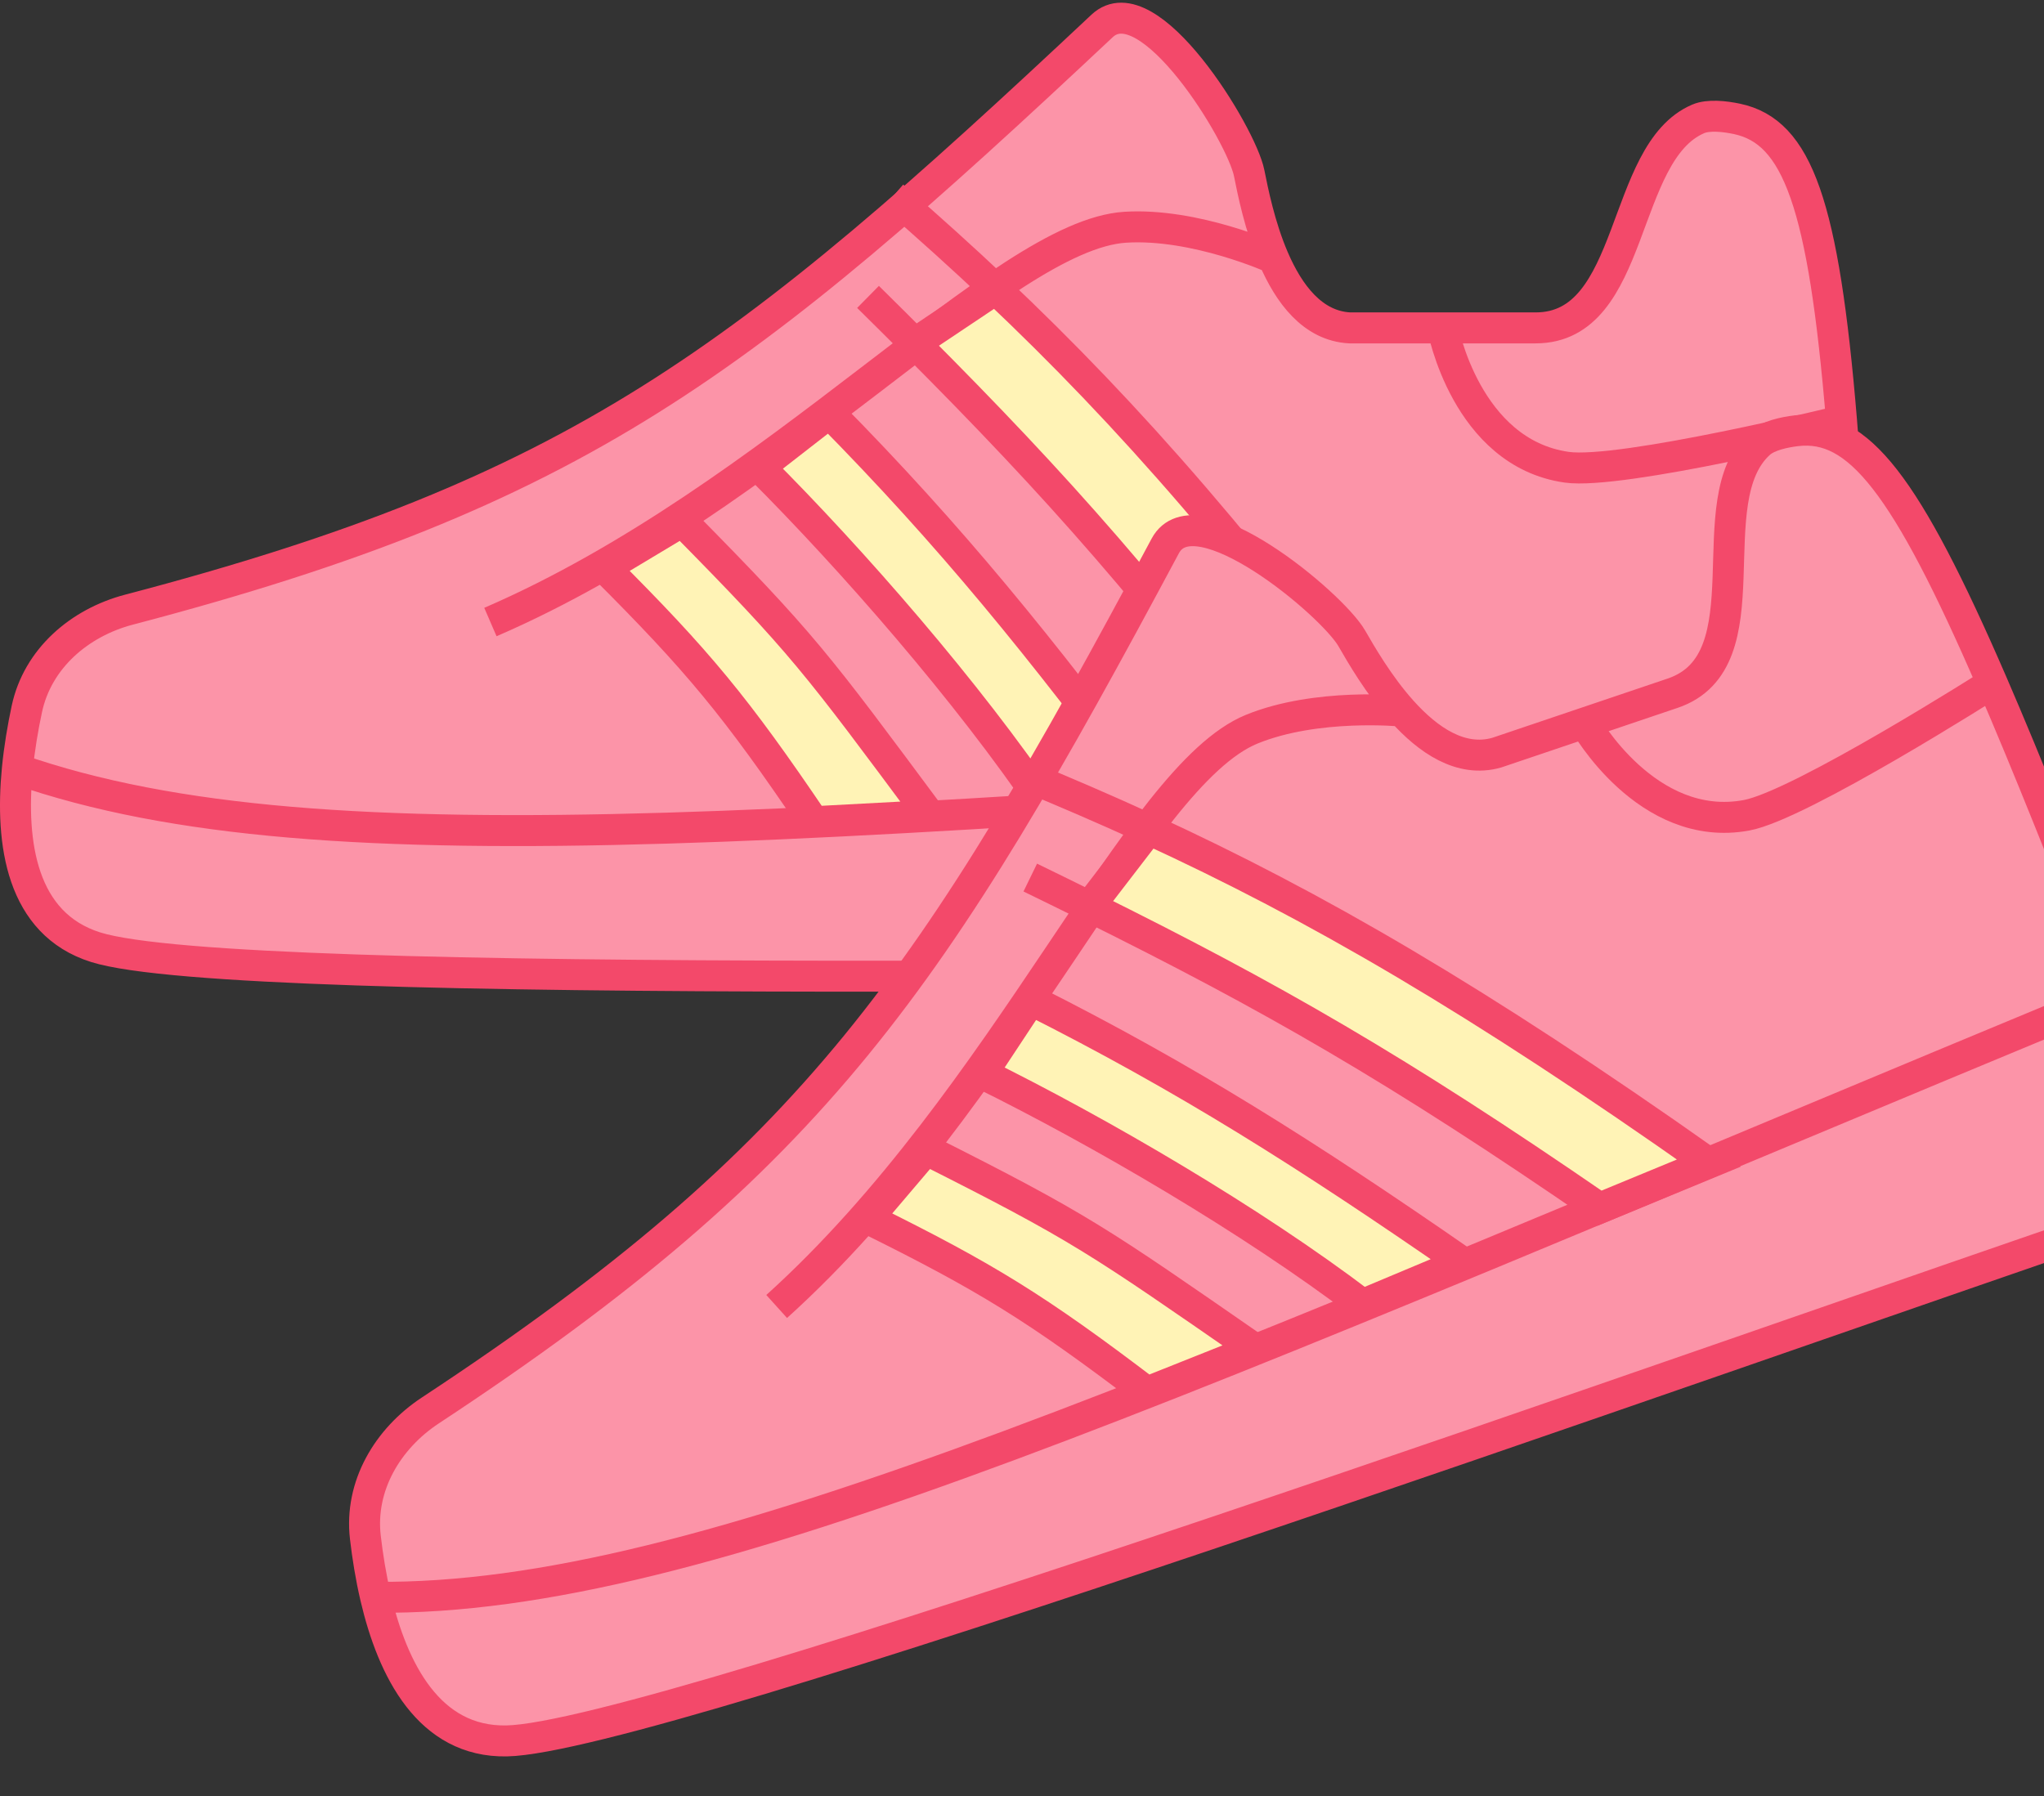 <?xml version="1.0" encoding="UTF-8"?> <svg xmlns="http://www.w3.org/2000/svg" width="132" height="116" viewBox="0 0 132 116" fill="none"><rect x="0" y="0" width="132" height="116" fill="#333333" stroke="none"/><path d="M80.67 11.177C80.17 8.677 74.17 -1.14 71.17 1.677C47.997 23.433 37.347 31.766 8.336 39.375C5.121 40.218 2.429 42.541 1.734 45.791C1.478 46.99 1.251 48.316 1.119 49.677C0.657 54.461 1.378 59.664 6.17 61.177C15.359 64.079 85.835 62.77 118.944 62.681C120.829 62.676 122.482 61.365 122.763 59.501C123.547 54.298 122.782 51.686 120.17 48.678C119.766 39.8 119.386 32.748 118.925 27.177C117.764 13.157 116.083 8.506 112.17 7.678C111.377 7.511 110.332 7.396 109.67 7.678C104.594 9.843 105.67 21.177 99.17 21.178H93.17H87.17C84.767 21.057 83.23 18.98 82.241 16.677C81.359 14.623 80.912 12.389 80.675 11.2L80.67 11.177Z" fill="#FC94A8"></path><path d="M120.17 48.678C122.782 51.686 123.547 54.298 122.763 59.501C122.482 61.365 120.829 62.676 118.944 62.681C85.835 62.77 15.359 64.079 6.17 61.177C1.378 59.664 0.657 54.461 1.119 49.677M120.17 48.678C119.766 39.8 119.386 32.748 118.925 27.177M120.17 48.678C53.17 53.177 21.17 56.677 1.119 49.677M118.925 27.177C117.764 13.157 116.083 8.506 112.17 7.678C111.377 7.511 110.332 7.396 109.67 7.678C104.594 9.843 105.67 21.177 99.17 21.178H93.17M118.925 27.177C118.925 27.177 104.67 30.677 101.17 30.177C94.67 29.248 93.17 21.178 93.17 21.178M93.17 21.178H87.17C84.767 21.057 83.23 18.98 82.241 16.677M1.119 49.677C1.251 48.316 1.478 46.99 1.734 45.791C2.429 42.541 5.121 40.218 8.336 39.375C37.347 31.766 47.997 23.433 71.17 1.677C74.17 -1.14 80.17 8.677 80.67 11.177C80.907 12.359 81.353 14.609 82.241 16.677M82.241 16.677C82.241 16.677 77.189 14.394 72.67 14.677C64.67 15.177 50.17 32.177 31.67 40.177" stroke="#F3496A" stroke-width="2"></path><path d="M64.303 18.674C72.907 26.801 80.872 35.879 91.67 50.677L84.056 51.177C74.549 38.456 68.316 31.433 59.072 22.174L64.303 18.674Z" fill="#FFF3B6"></path><path d="M56.056 19.177C57.099 20.206 58.102 21.203 59.072 22.174M57.67 12.677C59.957 14.666 62.15 16.64 64.303 18.674M64.303 18.674C72.907 26.801 80.872 35.879 91.67 50.677L84.056 51.177C74.549 38.456 68.316 31.433 59.072 22.174M64.303 18.674L59.072 22.174" stroke="#F3496A" stroke-width="2"></path><path d="M53.556 26.674C61.406 34.635 67.167 41.731 74.556 51.674L67.556 52.174C62.508 44.708 55.056 36.174 49.056 30.174L53.556 26.674Z" fill="#FFF3B6" stroke="#F3496A" stroke-width="2"></path><path d="M44.056 33.674C51.906 41.635 52.667 42.731 60.056 52.674L52.556 53.074C47.508 45.608 45.056 42.674 39.056 36.674L44.056 33.674Z" fill="#FFF3B6" stroke="#F3496A" stroke-width="2"></path><path d="M87.292 41.222C86.017 39.014 77.19 31.635 75.25 35.264C60.262 63.294 52.842 74.598 27.795 91.096C25.019 92.925 23.212 95.987 23.594 99.288C23.735 100.506 23.945 101.836 24.256 103.166C25.35 107.847 27.699 112.545 32.723 112.444C42.358 112.251 108.704 88.445 140.041 77.76C141.826 77.151 142.972 75.38 142.641 73.524C141.718 68.344 140.157 66.115 136.719 64.101C133.493 55.819 130.877 49.261 128.656 44.13C123.067 31.221 119.985 27.352 116.013 27.821C115.208 27.916 114.181 28.143 113.645 28.622C109.529 32.298 114.177 42.69 108.02 44.773L102.336 46.694L96.651 48.615C94.336 49.27 92.216 47.794 90.541 45.929C89.048 44.266 87.909 42.292 87.303 41.242L87.292 41.222Z" fill="#FC94A8"></path><path d="M136.719 64.101C140.157 66.115 141.718 68.344 142.641 73.524C142.972 75.38 141.826 77.151 140.041 77.76C108.704 88.445 42.358 112.251 32.723 112.444C27.699 112.545 25.35 107.847 24.256 103.166M136.719 64.101C133.493 55.819 130.877 49.261 128.656 44.13M136.719 64.101C74.688 89.816 45.493 103.378 24.256 103.166M128.656 44.13C123.067 31.221 119.985 27.352 116.013 27.821C115.208 27.916 114.181 28.143 113.645 28.622C109.529 32.298 114.177 42.69 108.02 44.773L102.336 46.694M128.656 44.13C128.656 44.13 116.272 52.01 112.796 52.657C106.341 53.859 102.336 46.694 102.336 46.694M102.336 46.694L96.651 48.615C94.336 49.27 92.216 47.794 90.541 45.929M24.256 103.166C23.945 101.836 23.735 100.506 23.594 99.288C23.212 95.987 25.019 92.925 27.795 91.096C52.842 74.598 60.262 63.294 75.25 35.264C77.19 31.635 86.017 39.014 87.292 41.222C87.894 42.266 89.038 44.255 90.541 45.929M90.541 45.929C90.541 45.929 85.024 45.384 80.833 47.099C73.415 50.134 65.121 70.882 50.157 84.384" stroke="#F3496A" stroke-width="2"></path><path d="M74.187 53.564C84.94 58.509 95.392 64.559 110.36 75.12L103.306 78.031C90.227 69.024 82.074 64.367 70.351 58.555L74.187 53.564Z" fill="#FFF3B6"></path><path d="M66.534 56.681C67.853 57.323 69.122 57.945 70.351 58.555M65.983 50.007C68.787 51.159 71.496 52.327 74.187 53.564M74.187 53.564C84.94 58.509 95.392 64.559 110.36 75.12L103.306 78.031C90.227 69.024 82.074 64.367 70.351 58.555M74.187 53.564L70.351 58.555" stroke="#F3496A" stroke-width="2"></path><path d="M66.567 64.584C76.553 69.612 84.282 74.491 94.466 81.544L87.994 84.259C80.822 78.803 71.029 73.104 63.424 69.341L66.567 64.584Z" fill="#FFF3B6" stroke="#F3496A" stroke-width="2"></path><path d="M59.808 74.258C69.794 79.286 70.866 80.082 81.049 87.135L74.072 89.915C66.9 84.459 63.637 82.464 56.032 78.701L59.808 74.258Z" fill="#FFF3B6" stroke="#F3496A" stroke-width="2"></path></svg> 